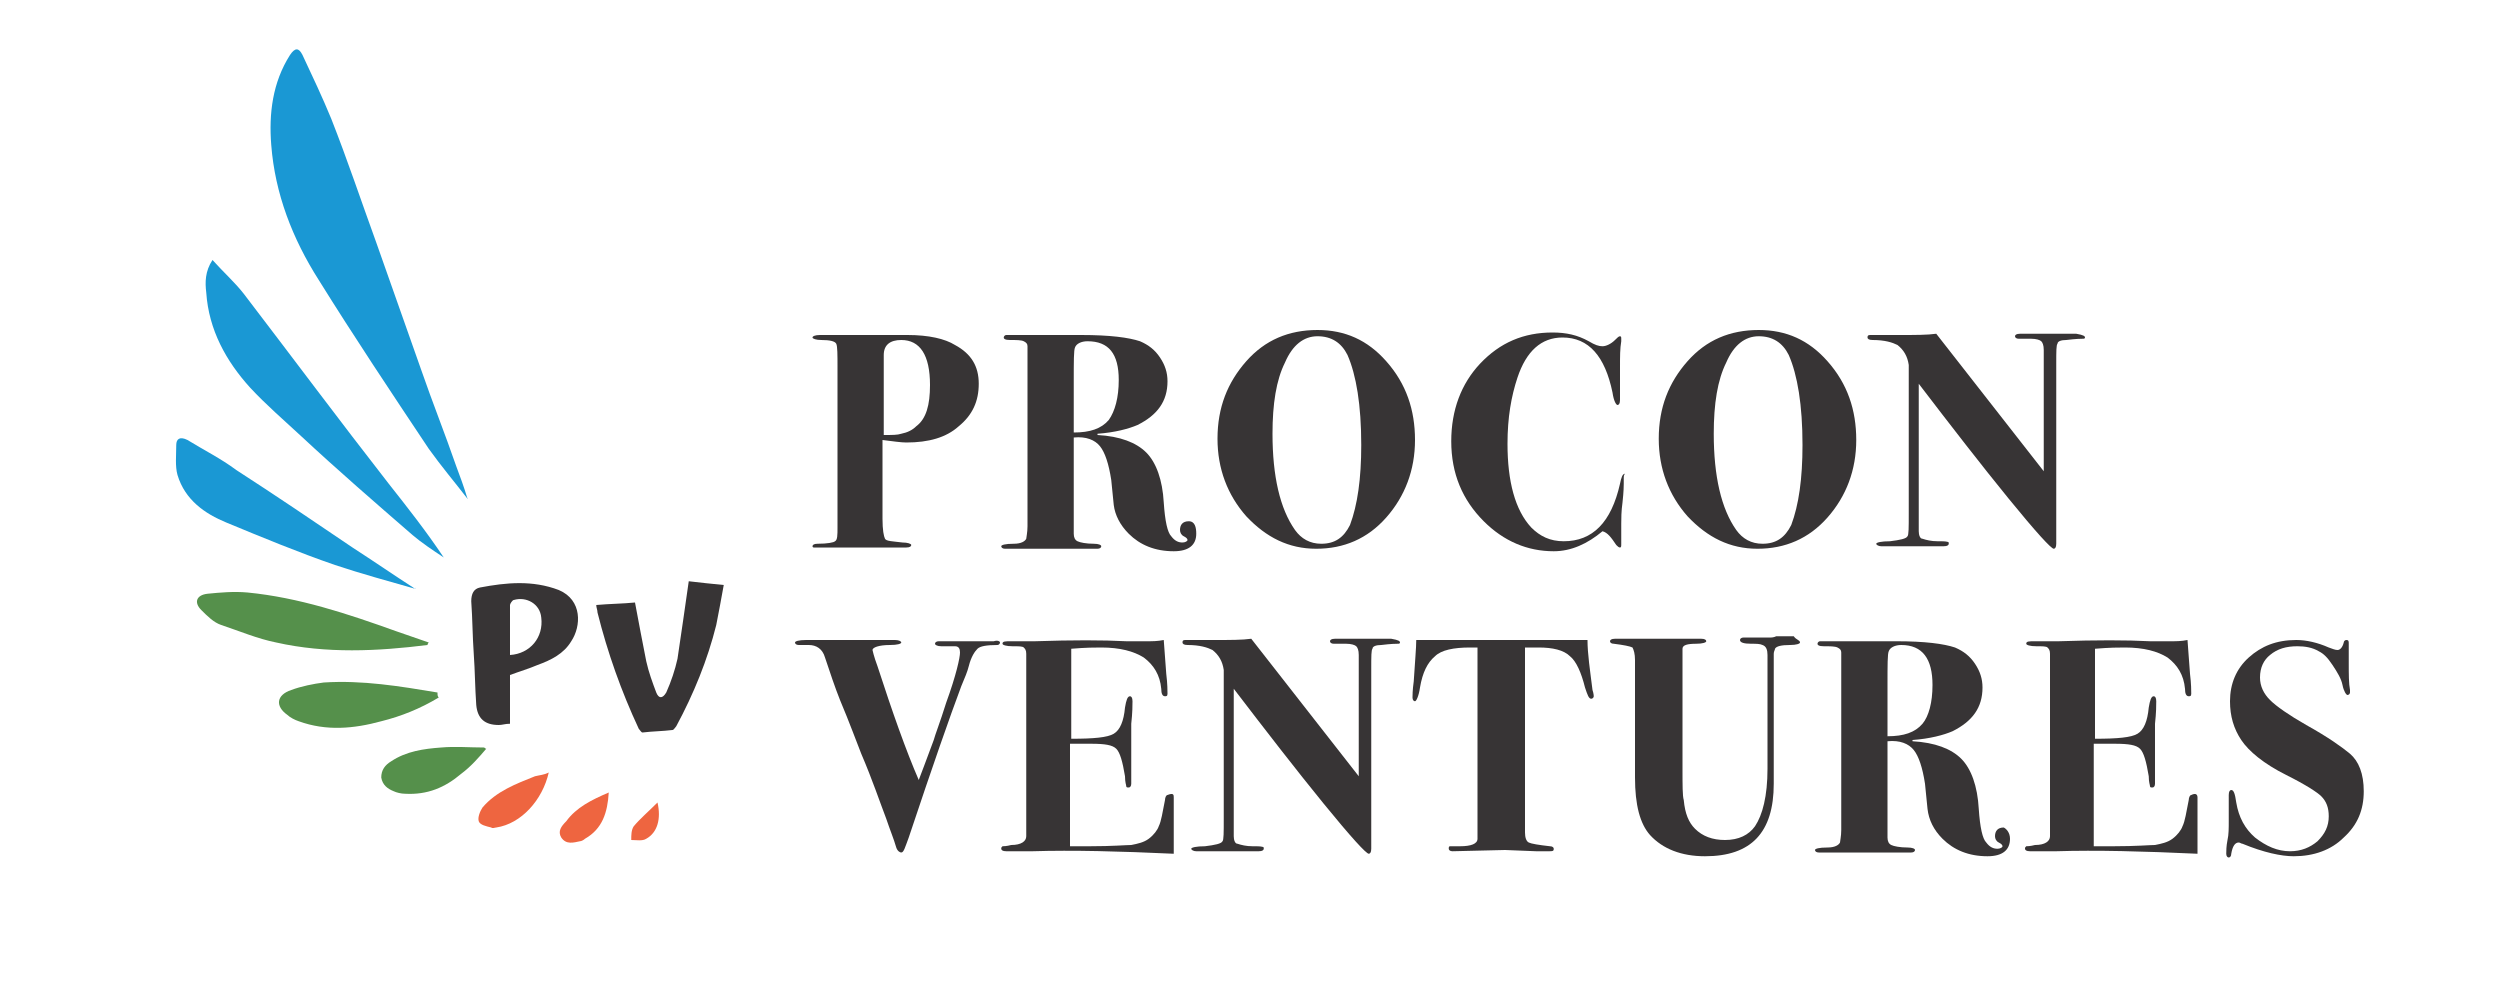 <?xml version="1.0" encoding="utf-8"?>
<!-- Generator: Adobe Illustrator 27.0.0, SVG Export Plug-In . SVG Version: 6.00 Build 0)  -->
<svg version="1.1" id="Layer_1" xmlns="http://www.w3.org/2000/svg" xmlns:xlink="http://www.w3.org/1999/xlink" x="0px" y="0px"
	 viewBox="0 0 200 80" style="enable-background:new 0 0 200 80;" xml:space="preserve">
<style type="text/css">
	.st0{fill:#1A98D4;}
	.st1{fill:#373435;}
	.st2{fill:#55904B;}
	.st3{fill:#EE6540;}
</style>
<g>
	<path class="st0" d="M37.4,39.9c-1-1.3-2.1-2.6-3.1-4c-3-4.5-6-9-8.8-13.5c-2.1-3.3-3.5-6.9-3.8-10.8c-0.2-2.5,0.1-5,1.5-7.2
		c0.4-0.6,0.7-0.6,1,0c0.8,1.7,1.6,3.4,2.3,5.1c1.3,3.3,2.4,6.6,3.6,9.9c1.2,3.4,2.4,6.8,3.6,10.2c0.9,2.6,1.9,5.1,2.8,7.7
		C36.8,38.1,37.1,38.9,37.4,39.9C37.5,39.8,37.4,39.8,37.4,39.9z"/>
	<path class="st0" d="M17,20.8c0.9,1,1.8,1.8,2.5,2.7c3.9,5.1,7.7,10.2,11.6,15.2c1.5,1.9,3,3.8,4.4,5.9c-0.9-0.6-1.8-1.2-2.5-1.8
		c-3-2.6-6-5.2-8.9-7.9c-1.4-1.3-2.8-2.5-4.1-3.9c-1.9-2.1-3.3-4.6-3.5-7.6C16.4,22.6,16.4,21.7,17,20.8z"/>
	<path class="st0" d="M33.2,47.1c-2.1-0.6-4.3-1.2-6.4-1.9c-2.9-1-5.8-2.2-8.7-3.4c-1.7-0.7-3.3-1.8-3.9-3.8
		c-0.2-0.7-0.1-1.6-0.1-2.4c0-0.5,0.3-0.7,0.9-0.4c1.3,0.8,2.7,1.5,3.9,2.4c3.1,2,6.2,4.1,9.3,6.2C29.9,44.9,31.5,46,33.2,47.1
		C33.3,47,33.2,47,33.2,47.1z"/>
	<path class="st1" d="M55.1,46.5c0.8,0.1,1.8,0.2,2.8,0.3c-0.2,1.1-0.4,2.2-0.6,3.2c-0.7,2.8-1.8,5.5-3.2,8.1
		c-0.1,0.1-0.2,0.3-0.3,0.3c-0.8,0.1-1.6,0.1-2.4,0.2c-0.1,0-0.2-0.2-0.3-0.3c-1.4-3-2.5-6.1-3.3-9.3c0-0.2-0.1-0.4-0.1-0.6
		c1.1-0.1,2.1-0.1,3.1-0.2c0.3,1.6,0.6,3.2,0.9,4.7c0.2,0.9,0.5,1.7,0.8,2.5c0.2,0.5,0.5,0.5,0.8,0c0.4-0.9,0.7-1.8,0.9-2.7
		C54.5,50.7,54.8,48.6,55.1,46.5z"/>
	<path class="st1" d="M40.8,54c0,1.3,0,2.6,0,3.9c-0.4,0-0.6,0.1-0.9,0.1c-1.1,0-1.7-0.5-1.8-1.6C38,55,38,53.7,37.9,52.3
		s-0.1-2.8-0.2-4.2c0-0.6,0.2-1,0.7-1.1c2.1-0.4,4.2-0.6,6.3,0.2c1.9,0.8,1.8,2.9,1,4.1c-0.6,1-1.6,1.5-2.7,1.9
		C42.3,53.5,41.6,53.7,40.8,54z M40.8,52.4c1.6-0.1,2.7-1.4,2.5-3c-0.1-1.1-1.2-1.7-2.2-1.4c-0.1,0-0.3,0.3-0.3,0.4
		C40.8,49.8,40.8,51.1,40.8,52.4z"/>
	<path class="st2" d="M34.2,51.6c-4,0.5-8.1,0.7-12.1-0.2c-1.5-0.3-2.9-0.9-4.4-1.4c-0.6-0.2-1.1-0.7-1.6-1.2
		c-0.6-0.6-0.4-1.2,0.5-1.3c1-0.1,2.1-0.2,3.2-0.1c4.1,0.4,8,1.7,11.9,3.1c0.9,0.3,1.7,0.6,2.6,0.9C34.2,51.5,34.2,51.6,34.2,51.6z"
		/>
	<path class="st2" d="M35.1,55.8c-1.5,0.9-3,1.5-4.6,1.9c-2.2,0.6-4.4,0.8-6.6,0c-0.3-0.1-0.7-0.3-0.9-0.5c-1-0.7-0.9-1.6,0.3-2
		c0.8-0.3,1.8-0.5,2.6-0.6c3.1-0.2,6.1,0.3,9.1,0.8C35,55.6,35,55.7,35.1,55.8z"/>
	<path class="st2" d="M38.9,59.9c-0.6,0.7-1.2,1.4-2,2c-1.3,1.1-2.7,1.7-4.5,1.6c-0.3,0-0.7-0.1-0.9-0.2c-0.5-0.2-0.9-0.5-1-1.1
		c0-0.6,0.3-1,0.8-1.3c1.2-0.8,2.6-1,4-1.1c1.1-0.1,2.3,0,3.4,0C38.8,59.8,38.8,59.9,38.9,59.9z"/>
	<path class="st3" d="M43.9,61.8c-0.5,2.2-2.2,4.1-4.2,4.4c-0.1,0-0.3,0.1-0.4,0c-0.4-0.1-0.9-0.2-1-0.5s0.1-0.8,0.3-1.1
		c1.1-1.3,2.7-1.9,4.2-2.5C43.2,62,43.5,62,43.9,61.8z"/>
	<path class="st3" d="M48.7,63.4c-0.1,1.6-0.5,2.9-1.9,3.7c-0.1,0.1-0.3,0.2-0.4,0.2c-0.5,0.1-1.1,0.3-1.5-0.3
		c-0.3-0.5,0-0.9,0.4-1.3C46.1,64.6,47.3,64,48.7,63.4z"/>
	<path class="st3" d="M52.6,64.2c0.3,1.3,0,2.4-0.9,2.9c-0.3,0.2-0.8,0.1-1.2,0.1c0-0.4,0-0.8,0.2-1.1
		C51.2,65.5,51.9,64.9,52.6,64.2z"/>
</g>
<g>
	<path class="st1" d="M78.3,30.7c0,1.4-0.5,2.5-1.6,3.4c-1,0.9-2.4,1.3-4.2,1.3c-0.4,0-1.1-0.1-1.9-0.2v6.3c0,0.9,0.1,1.4,0.2,1.6
		c0.1,0.2,0.6,0.2,1.4,0.3c0.4,0,0.7,0.1,0.7,0.2c0,0.1-0.1,0.2-0.4,0.2h-0.4c-0.1,0-0.5,0-1.1,0c-0.7,0-1.4,0-2.1,0h-2.9
		c-0.5,0-0.8,0-0.9,0c-0.1,0-0.1-0.1-0.1-0.1c0-0.1,0.1-0.2,0.4-0.2c0.8,0,1.3-0.1,1.4-0.2c0.2-0.1,0.2-0.5,0.2-1.1V29.4
		c0-1,0-1.7-0.1-1.9c-0.1-0.2-0.5-0.3-1.2-0.3c-0.4,0-0.7-0.1-0.7-0.2c0-0.1,0.2-0.2,0.6-0.2l7,0c1.7,0,3,0.3,3.8,0.8
		C77.7,28.3,78.3,29.3,78.3,30.7z M74.4,30.8c0-2.4-0.8-3.6-2.3-3.6c-0.9,0-1.4,0.4-1.4,1.2v6.4c0.7,0,1.1,0,1.4-0.1
		c0.5-0.1,0.9-0.3,1.2-0.6C74.1,33.5,74.4,32.4,74.4,30.8z"/>
	<path class="st1" d="M95.7,42.7c0,0.9-0.6,1.4-1.8,1.4c-1.5,0-2.7-0.5-3.6-1.4c-0.7-0.7-1.1-1.5-1.2-2.3l-0.2-2
		c-0.2-1.3-0.5-2.2-0.9-2.7c-0.4-0.5-1.1-0.8-2.1-0.7v5.6c0,1.3,0,2,0,2.1c0,0.3,0.1,0.5,0.3,0.6c0.2,0.1,0.7,0.2,1.3,0.2
		c0.4,0,0.6,0.1,0.6,0.2c0,0.1-0.1,0.2-0.3,0.2h-2.4h-0.4c-0.3,0-0.6,0-0.8,0h-1.8c-0.2,0-0.4,0-0.6,0c-0.2,0-0.3,0-0.3,0h-1.1
		c-0.2,0-0.3-0.1-0.3-0.2c0-0.1,0.3-0.2,1-0.2c0.6,0,0.9-0.2,1-0.4c0-0.1,0.1-0.5,0.1-1V29.2c0-0.8,0-1.4,0-1.5
		c0-0.2-0.1-0.3-0.3-0.4c-0.2-0.1-0.6-0.1-1.1-0.1c-0.4,0-0.5-0.1-0.5-0.2c0-0.1,0.1-0.2,0.2-0.2c0.1,0,0.5,0,1.2,0H82
		c0.3,0,0.6,0,0.9,0h0.8c0,0,0.2,0,0.5,0c0.3,0,0.6,0,0.9,0h1.4c2.3,0,3.8,0.2,4.7,0.5c0.7,0.3,1.2,0.7,1.6,1.3
		c0.4,0.6,0.6,1.2,0.6,1.9c0,1.6-0.8,2.7-2.4,3.5c-0.7,0.3-1.8,0.6-3.2,0.7l0,0.1c1.8,0.1,3.1,0.6,3.9,1.4c0.8,0.8,1.3,2.2,1.4,4
		c0.1,1.5,0.3,2.4,0.6,2.7c0.3,0.4,0.6,0.5,0.9,0.5c0.2,0,0.4-0.1,0.4-0.2c0-0.1-0.1-0.2-0.3-0.3c-0.2-0.1-0.3-0.3-0.3-0.5
		c0-0.4,0.2-0.7,0.7-0.7S95.7,42.2,95.7,42.7z M89.5,30.4c0-2.1-0.8-3.1-2.5-3.1c-0.5,0-0.9,0.2-1,0.5c-0.1,0.2-0.1,1.1-0.1,2.7v4.1
		c1.3,0,2.2-0.3,2.8-1C89.2,32.9,89.5,31.8,89.5,30.4z"/>
	<path class="st1" d="M113.2,35.2c0,2.4-0.8,4.5-2.3,6.2c-1.5,1.7-3.4,2.5-5.6,2.5c-2.2,0-4-0.9-5.6-2.6c-1.5-1.7-2.3-3.8-2.3-6.2
		c0-2.5,0.8-4.5,2.3-6.2c1.5-1.7,3.4-2.5,5.7-2.5c2.2,0,4,0.8,5.5,2.5C112.5,30.7,113.2,32.8,113.2,35.2z M108.9,35.6
		c0-3.2-0.4-5.6-1.1-7.2c-0.5-1-1.3-1.5-2.4-1.5c-1.1,0-2,0.7-2.6,2.1c-0.7,1.4-1,3.3-1,5.7c0,3.4,0.6,6,1.8,7.7
		c0.5,0.7,1.2,1.1,2.1,1.1c1.1,0,1.8-0.5,2.3-1.5C108.6,40.4,108.9,38.3,108.9,35.6z"/>
	<path class="st1" d="M129.9,38.3l0,0.4c0,0.1,0,0.6-0.1,1.5c-0.1,0.7-0.1,1.3-0.1,1.7c0,0.5,0,0.9,0,1.2c0,0.1,0,0.3,0,0.4
		c0,0.2,0,0.3-0.1,0.3c-0.1,0-0.2-0.1-0.3-0.2c-0.4-0.6-0.7-1-1.1-1.1c-1.2,1-2.5,1.6-3.9,1.6c-2.1,0-4-0.8-5.6-2.4
		c-1.7-1.7-2.6-3.8-2.6-6.4c0-2.5,0.8-4.6,2.3-6.2c1.6-1.7,3.5-2.5,5.8-2.5c1.1,0,2,0.2,2.9,0.7c0.5,0.3,0.8,0.4,1.1,0.4
		c0.3,0,0.7-0.2,1-0.5c0.2-0.2,0.3-0.3,0.4-0.3c0.1,0,0.1,0.1,0.1,0.2c0,0,0,0.1,0,0.2c-0.1,0.6-0.1,1.2-0.1,2.1c0,0.1,0,0.4,0,1
		c0,0.6,0,1,0,1.1v0.5c0,0.3-0.1,0.4-0.2,0.4c-0.1,0-0.3-0.3-0.4-1c-0.6-2.9-1.9-4.4-4-4.4c-1.7,0-2.9,1.1-3.6,3.2
		c-0.5,1.5-0.8,3.2-0.8,5.3c0,3,0.6,5.3,1.9,6.7c0.7,0.7,1.5,1.1,2.6,1.1c2.3,0,3.8-1.5,4.5-4.6c0.1-0.5,0.2-0.8,0.4-0.8
		C129.9,38,129.9,38.1,129.9,38.3z"/>
	<path class="st1" d="M148.5,35.2c0,2.4-0.8,4.5-2.3,6.2c-1.5,1.7-3.4,2.5-5.6,2.5c-2.2,0-4-0.9-5.6-2.6c-1.5-1.7-2.3-3.8-2.3-6.2
		c0-2.5,0.8-4.5,2.3-6.2c1.5-1.7,3.4-2.5,5.7-2.5c2.2,0,4,0.8,5.5,2.5C147.8,30.7,148.5,32.8,148.5,35.2z M144.2,35.6
		c0-3.2-0.4-5.6-1.1-7.2c-0.5-1-1.3-1.5-2.4-1.5c-1.1,0-2,0.7-2.6,2.1c-0.7,1.4-1,3.3-1,5.7c0,3.4,0.6,6,1.8,7.7
		c0.5,0.7,1.2,1.1,2.1,1.1c1.1,0,1.8-0.5,2.3-1.5C143.9,40.4,144.2,38.3,144.2,35.6z"/>
	<path class="st1" d="M166.8,27c0,0.1-0.1,0.1-0.2,0.1c-0.1,0-0.5,0-1.3,0.1c-0.4,0-0.7,0.1-0.7,0.3c-0.1,0.1-0.1,0.6-0.1,1.6v2.8
		c0,1.9,0,4.4,0,7.4v4.2c0,0.3-0.1,0.4-0.2,0.4c-0.2,0-1.4-1.3-3.6-4c-2.2-2.7-4.6-5.8-7.2-9.2v1.8c0,0.6,0,1.2,0,1.6
		c0,0.5,0,0.7,0,0.8v7.6c0,0.3,0.1,0.6,0.3,0.6c0.3,0.1,0.7,0.2,1.2,0.2c0.5,0,0.8,0,0.9,0.1c0,0,0,0,0,0.1c0,0.1-0.1,0.2-0.4,0.2
		c-0.1,0-0.3,0-0.4,0c-1,0-1.6,0-1.8,0c-0.6,0-1.3,0-2.2,0c-0.5,0-0.7,0-0.6,0c-0.2,0-0.4-0.1-0.4-0.2c0-0.1,0.4-0.2,1.1-0.2
		c0.8-0.1,1.3-0.2,1.4-0.4c0.1-0.1,0.1-0.7,0.1-1.8v-10c0-1,0-1.6,0-1.9c-0.1-0.7-0.4-1.2-0.9-1.6c-0.4-0.2-1-0.4-2-0.4
		c-0.3,0-0.4-0.1-0.4-0.2c0-0.2,0.1-0.2,0.3-0.2c0.1,0,0.4,0,1,0c0.3,0,0.7,0,1.3,0c1.2,0,2.2,0,2.9-0.1l8.6,11v-9.7
		c0-0.4-0.1-0.6-0.2-0.7c-0.1-0.1-0.4-0.2-0.8-0.2l-1,0c-0.2,0-0.3-0.1-0.3-0.2c0-0.1,0.1-0.2,0.4-0.2h0.5c0.1,0,0.3,0,0.5,0
		c0.2,0,0.4,0,0.6,0c1.6,0,2.6,0,2.9,0C166.7,26.8,166.8,26.9,166.8,27z"/>
	<path class="st1" d="M80,51.4c0,0.1-0.1,0.2-0.2,0.2c-0.9,0-1.4,0.1-1.6,0.3c-0.2,0.2-0.5,0.6-0.7,1.4c-0.1,0.4-0.3,0.9-0.6,1.6
		c-0.9,2.4-2.3,6.4-4.2,12.1c-0.3,0.8-0.4,1.2-0.6,1.2c-0.1,0-0.3-0.1-0.4-0.4c-0.2-0.7-0.5-1.4-0.8-2.3c-0.5-1.3-1.1-3.1-2-5.2
		c-0.4-1-0.9-2.4-1.7-4.3c-0.4-1-0.8-2.2-1.2-3.4c-0.2-0.7-0.7-1-1.3-1h-0.8c-0.2,0-0.3-0.1-0.3-0.2c0-0.1,0.3-0.2,0.9-0.2h4.1
		c0.2,0,0.4,0,0.7,0c0.3,0,0.6,0,0.9,0h1.4c0.3,0,0.5,0.1,0.5,0.2c0,0.1-0.3,0.2-0.9,0.2c-0.9,0-1.4,0.2-1.4,0.4
		c0,0,0.1,0.5,0.4,1.3c1.2,3.7,2.3,6.8,3.3,9.1c0.2-0.5,0.6-1.6,1.2-3.2c0.1-0.4,0.5-1.4,1-3c0.8-2.2,1.1-3.6,1.1-4
		c0-0.3-0.1-0.5-0.4-0.5c-0.1,0-0.5,0-1.1,0c-0.3,0-0.5-0.1-0.5-0.2c0-0.1,0.1-0.2,0.3-0.2h1.1h0.9h0.6c0.2,0,0.3,0,0.6,0
		c0.2,0,0.5,0,0.8,0h0.4C79.8,51.2,80,51.3,80,51.4z"/>
	<path class="st1" d="M93.9,63.8c0,0,0,0.8,0,2.3c0,0.8,0,1.3,0,1.7c0,0.3,0,0.5,0,0.5c-4.3-0.2-8.1-0.3-11.3-0.2h-2.1
		c-0.3,0-0.4-0.1-0.4-0.2c0-0.1,0-0.1,0.1-0.2c0.1,0,0.3,0,0.7-0.1c0.8,0,1.2-0.3,1.2-0.7c0-0.2,0-0.4,0-0.7V53.9c0-1,0-1.5,0-1.6
		c0-0.3-0.1-0.4-0.2-0.5c-0.1-0.1-0.4-0.1-0.9-0.1c-0.5,0-0.8-0.1-0.8-0.2c0-0.2,0.2-0.2,0.7-0.2s1.1,0,1.9,0c3-0.1,5.4-0.1,7.3,0
		h1.7c0.4,0,0.8,0,1.3-0.1l0.2,2.7c0.1,0.8,0.1,1.4,0.1,1.6c0,0.2-0.1,0.2-0.2,0.2c-0.2,0-0.3-0.2-0.3-0.6c-0.1-1.1-0.6-1.9-1.4-2.5
		c-0.8-0.5-1.9-0.8-3.4-0.8c-0.5,0-1.2,0-2.4,0.1v7.2c1.8,0,2.9-0.1,3.4-0.4c0.5-0.3,0.8-1,0.9-2.1c0.1-0.6,0.2-0.9,0.4-0.9
		c0.1,0,0.2,0.1,0.2,0.4s0,0.9-0.1,1.8c0,0.3,0,0.7,0,1.2c0,1.4,0,2.5,0,3.2c0,0.1,0,0.2,0,0.4c0,0.2-0.1,0.3-0.2,0.3
		c-0.1,0-0.2,0-0.2-0.1c0-0.1-0.1-0.3-0.1-0.8c-0.2-1.2-0.4-1.9-0.7-2.2c-0.3-0.3-0.9-0.4-2-0.4h-1.7v8.2h1.6c1.8,0,2.9-0.1,3.3-0.1
		c0.5-0.1,1-0.2,1.4-0.5c0.4-0.3,0.7-0.7,0.8-1c0.2-0.4,0.3-1.1,0.5-2.1c0-0.2,0.1-0.4,0.2-0.4C93.9,63.4,93.9,63.6,93.9,63.8z"/>
	<path class="st1" d="M112,51.4c0,0.1-0.1,0.1-0.2,0.1c-0.1,0-0.5,0-1.3,0.1c-0.4,0-0.7,0.1-0.7,0.3c-0.1,0.1-0.1,0.6-0.1,1.6v2.8
		c0,1.9,0,4.4,0,7.4v4.2c0,0.3-0.1,0.4-0.2,0.4c-0.2,0-1.4-1.3-3.6-4c-2.2-2.7-4.6-5.8-7.2-9.2v1.8c0,0.6,0,1.2,0,1.6
		c0,0.5,0,0.7,0,0.8v7.6c0,0.3,0.1,0.6,0.3,0.6c0.3,0.1,0.7,0.2,1.2,0.2c0.5,0,0.8,0,0.9,0.1c0,0,0,0,0,0.1c0,0.1-0.1,0.2-0.4,0.2
		c-0.1,0-0.3,0-0.4,0c-1,0-1.6,0-1.8,0c-0.6,0-1.3,0-2.2,0c-0.5,0-0.7,0-0.6,0c-0.2,0-0.4-0.1-0.4-0.2c0-0.1,0.4-0.2,1.1-0.2
		c0.8-0.1,1.3-0.2,1.4-0.4c0.1-0.1,0.1-0.7,0.1-1.8v-10c0-1,0-1.6,0-1.9c-0.1-0.7-0.4-1.2-0.9-1.6c-0.4-0.2-1-0.4-2-0.4
		c-0.3,0-0.4-0.1-0.4-0.2c0-0.2,0.1-0.2,0.3-0.2c0.1,0,0.4,0,1,0c0.3,0,0.7,0,1.3,0c1.2,0,2.2,0,2.9-0.1l8.6,11v-9.7
		c0-0.4-0.1-0.6-0.2-0.7c-0.1-0.1-0.4-0.2-0.8-0.2l-1,0c-0.2,0-0.3-0.1-0.3-0.2c0-0.1,0.1-0.2,0.4-0.2h0.5c0.1,0,0.3,0,0.5,0
		c0.2,0,0.4,0,0.6,0c1.6,0,2.6,0,2.9,0C111.9,51.2,112,51.3,112,51.4z"/>
	<path class="st1" d="M127.5,55.7c0,0.1-0.1,0.2-0.2,0.2c-0.2,0-0.3-0.3-0.5-0.9c-0.3-1.2-0.7-2.1-1.2-2.5c-0.5-0.5-1.4-0.7-2.5-0.7
		c-0.4,0-0.8,0-1.1,0v14.8c0,0.4,0.1,0.7,0.3,0.8s0.8,0.2,1.7,0.3c0.2,0,0.3,0.1,0.3,0.2c0,0.2-0.1,0.2-0.4,0.2c0,0-0.2,0-0.4,0
		c-0.2,0-0.4,0-0.6,0l-2.5-0.1l-4.2,0.1c-0.2,0-0.3-0.1-0.3-0.2c0-0.1,0-0.2,0.1-0.2c0.1,0,0.3,0,0.8,0c0.9,0,1.4-0.2,1.4-0.6
		c0-0.2,0-1.9,0-5V51.8c-0.2,0-0.4,0-0.6,0c-1.3,0-2.3,0.2-2.8,0.7c-0.6,0.5-1,1.3-1.2,2.5c-0.1,0.7-0.3,1.1-0.4,1.1
		c-0.1,0-0.2-0.1-0.2-0.3c0-0.1,0-0.6,0.1-1.3c0.1-1.6,0.2-2.7,0.2-3.3h0.4h1.8c0,0,0.6,0,1.7,0c1.1,0,2.5,0,4.1,0
		c0.9,0,1.8,0,2.5,0c0.7,0,1.4,0,2,0c0.5,0,0.9,0,1.2,0c0,1.1,0.2,2.4,0.4,4C127.5,55.5,127.5,55.7,127.5,55.7z"/>
	<path class="st1" d="M144,51.4c0,0.1-0.3,0.2-0.8,0.2c-0.7,0-1.1,0.1-1.2,0.3c0,0.1-0.1,0.2-0.1,0.4v10.4c0,3.9-1.8,5.8-5.5,5.8
		c-1.9,0-3.4-0.6-4.4-1.7c-0.8-0.9-1.2-2.4-1.2-4.6v-9.4c0-0.5-0.1-0.8-0.2-1c-0.2-0.1-0.7-0.2-1.5-0.3c-0.2,0-0.3-0.1-0.3-0.2
		c0-0.1,0.1-0.2,0.4-0.2h0.2c0.1,0,0.3,0,0.4,0h1.5c1.4,0,2.5,0,3.2,0c0.9,0,1.3,0,1.1,0h0.5c0.3,0,0.4,0.1,0.4,0.2
		c0,0.1-0.3,0.2-0.8,0.2c-0.7,0-1.1,0.1-1.1,0.4c0,0.2,0,0.4,0,0.5v9.1c0,1.3,0,2.2,0.1,2.5c0.1,1.1,0.4,1.8,0.9,2.3
		c0.6,0.6,1.4,0.9,2.4,0.9c1.1,0,1.9-0.4,2.4-1.1c0.6-0.9,1-2.4,1-4.6v-8.1c0-0.1,0-0.3,0-0.6s0-0.4,0-0.4c0-0.4-0.1-0.7-0.4-0.8
		c-0.2-0.1-0.5-0.1-0.9-0.1c-0.6,0-0.9-0.1-0.9-0.3c0-0.1,0.1-0.2,0.3-0.2c0.2,0,0.6,0,1.1,0c0.5,0,0.8,0,1.1,0c0,0,0.2,0,0.4-0.1
		c0.3,0,0.5,0,0.8,0h0.6C143.7,51.2,144,51.2,144,51.4z"/>
	<path class="st1" d="M160.8,67.1c0,0.9-0.6,1.4-1.8,1.4c-1.5,0-2.7-0.5-3.6-1.4c-0.7-0.7-1.1-1.5-1.2-2.4l-0.2-2
		c-0.2-1.3-0.5-2.2-0.9-2.7c-0.4-0.5-1.1-0.8-2.1-0.7v5.6c0,1.3,0,2,0,2.1c0,0.3,0.1,0.5,0.3,0.6c0.2,0.1,0.7,0.2,1.3,0.2
		c0.4,0,0.6,0.1,0.6,0.2c0,0.1-0.1,0.2-0.3,0.2h-2.4h-0.4c-0.3,0-0.6,0-0.8,0h-1.8c-0.2,0-0.4,0-0.6,0c-0.2,0-0.3,0-0.3,0h-1.1
		c-0.2,0-0.3-0.1-0.3-0.2c0-0.1,0.3-0.2,1-0.2c0.6,0,0.9-0.2,1-0.4c0-0.1,0.1-0.5,0.1-1V53.7c0-0.8,0-1.4,0-1.5
		c0-0.2-0.1-0.3-0.3-0.4c-0.2-0.1-0.6-0.1-1.1-0.1c-0.4,0-0.5-0.1-0.5-0.2c0-0.1,0.1-0.2,0.2-0.2c0.1,0,0.5,0,1.2,0h0.4
		c0.3,0,0.6,0,0.9,0h0.8c0,0,0.2,0,0.5,0c0.3,0,0.6,0,0.9,0h1.4c2.3,0,3.8,0.2,4.7,0.5c0.7,0.3,1.2,0.7,1.6,1.3
		c0.4,0.6,0.6,1.2,0.6,1.9c0,1.6-0.8,2.7-2.4,3.5c-0.7,0.3-1.8,0.6-3.2,0.7l0,0.1c1.8,0.1,3.1,0.6,3.9,1.4c0.8,0.8,1.3,2.2,1.4,4
		c0.1,1.5,0.3,2.4,0.6,2.7c0.3,0.4,0.6,0.5,0.9,0.5c0.2,0,0.4-0.1,0.4-0.2c0-0.1-0.1-0.2-0.3-0.3c-0.2-0.1-0.3-0.3-0.3-0.5
		c0-0.4,0.2-0.7,0.7-0.7C160.5,66.3,160.8,66.6,160.8,67.1z M154.6,54.8c0-2.1-0.8-3.2-2.5-3.2c-0.5,0-0.9,0.2-1,0.5
		c-0.1,0.2-0.1,1.1-0.1,2.7v4.1c1.3,0,2.2-0.3,2.8-1C154.3,57.3,154.6,56.2,154.6,54.8z"/>
	<path class="st1" d="M175.8,63.8c0,0,0,0.8,0,2.3c0,0.8,0,1.3,0,1.7c0,0.3,0,0.5,0,0.5c-4.3-0.2-8.1-0.3-11.3-0.2h-2.1
		c-0.3,0-0.4-0.1-0.4-0.2c0-0.1,0-0.1,0.1-0.2c0.1,0,0.3,0,0.7-0.1c0.8,0,1.2-0.3,1.2-0.7c0-0.2,0-0.4,0-0.7V53.9c0-1,0-1.5,0-1.6
		c0-0.3-0.1-0.4-0.2-0.5c-0.1-0.1-0.4-0.1-0.9-0.1c-0.5,0-0.8-0.1-0.8-0.2c0-0.2,0.2-0.2,0.7-0.2c0.4,0,1.1,0,1.9,0
		c3-0.1,5.4-0.1,7.3,0h1.7c0.4,0,0.8,0,1.3-0.1l0.2,2.7c0.1,0.8,0.1,1.4,0.1,1.6c0,0.2-0.1,0.2-0.2,0.2c-0.2,0-0.3-0.2-0.3-0.6
		c-0.1-1.1-0.6-1.9-1.4-2.5c-0.8-0.5-1.9-0.8-3.4-0.8c-0.5,0-1.2,0-2.4,0.1v7.2c1.8,0,2.9-0.1,3.4-0.4c0.5-0.3,0.8-1,0.9-2.1
		c0.1-0.6,0.2-0.9,0.4-0.9c0.1,0,0.2,0.1,0.2,0.4s0,0.9-0.1,1.8c0,0.3,0,0.7,0,1.2c0,1.4,0,2.5,0,3.2c0,0.1,0,0.2,0,0.4
		c0,0.2-0.1,0.3-0.2,0.3c-0.1,0-0.2,0-0.2-0.1s-0.1-0.3-0.1-0.8c-0.2-1.2-0.4-1.9-0.7-2.2c-0.3-0.3-0.9-0.4-2-0.4h-1.7v8.2h1.6
		c1.8,0,2.9-0.1,3.3-0.1c0.5-0.1,1-0.2,1.4-0.5c0.4-0.3,0.7-0.7,0.8-1c0.2-0.4,0.3-1.1,0.5-2.1c0-0.2,0.1-0.4,0.2-0.4
		C175.7,63.4,175.8,63.6,175.8,63.8z"/>
	<path class="st1" d="M189.1,63.3c0,1.5-0.5,2.7-1.6,3.7c-1,1-2.4,1.5-4,1.5c-1,0-2.4-0.3-4.1-1c-0.1,0-0.2-0.1-0.3-0.1
		c-0.3,0-0.5,0.3-0.6,0.9c0,0.2-0.1,0.3-0.2,0.3c-0.1,0-0.2-0.1-0.2-0.3c0-0.2,0-0.6,0.1-1.1c0.1-0.4,0.1-1,0.1-1.5
		c0-0.5,0-0.8,0-1.1c0-0.6,0-0.9,0-1c0-0.3,0.1-0.4,0.2-0.4c0.2,0,0.3,0.3,0.4,1c0.2,1.2,0.7,2.1,1.5,2.8c0.9,0.7,1.8,1.1,2.8,1.1
		c0.9,0,1.6-0.3,2.2-0.8c0.6-0.6,0.9-1.2,0.9-2c0-0.7-0.2-1.2-0.6-1.6c-0.3-0.3-1.2-0.9-2.8-1.7c-1.8-0.9-3-1.9-3.6-2.8
		c-0.6-0.9-0.9-1.9-0.9-3.1c0-1.4,0.5-2.6,1.5-3.5s2.2-1.4,3.8-1.4c0.8,0,1.7,0.2,2.6,0.6c0.3,0.1,0.5,0.2,0.7,0.2
		c0.2,0,0.4-0.2,0.5-0.6c0-0.1,0.1-0.2,0.2-0.2c0.2,0,0.2,0.1,0.2,0.3c0,0.1,0,0.3,0,0.7c0,0.4,0,0.7,0,0.9c0,0.8,0,1.6,0.1,2.1
		c0,0,0,0.1,0,0.2c0,0.1-0.1,0.2-0.2,0.2c-0.1,0-0.3-0.3-0.4-0.8c-0.1-0.5-0.4-1-0.8-1.6s-0.7-0.9-1.1-1.1c-0.5-0.3-1.1-0.4-1.7-0.4
		c-0.9,0-1.6,0.2-2.2,0.7c-0.5,0.4-0.8,1-0.8,1.8c0,0.7,0.3,1.3,0.8,1.8c0.5,0.5,1.5,1.2,2.9,2c1.8,1,2.9,1.8,3.5,2.3
		C188.7,60.9,189.1,61.9,189.1,63.3z"/>
</g>
</svg>
